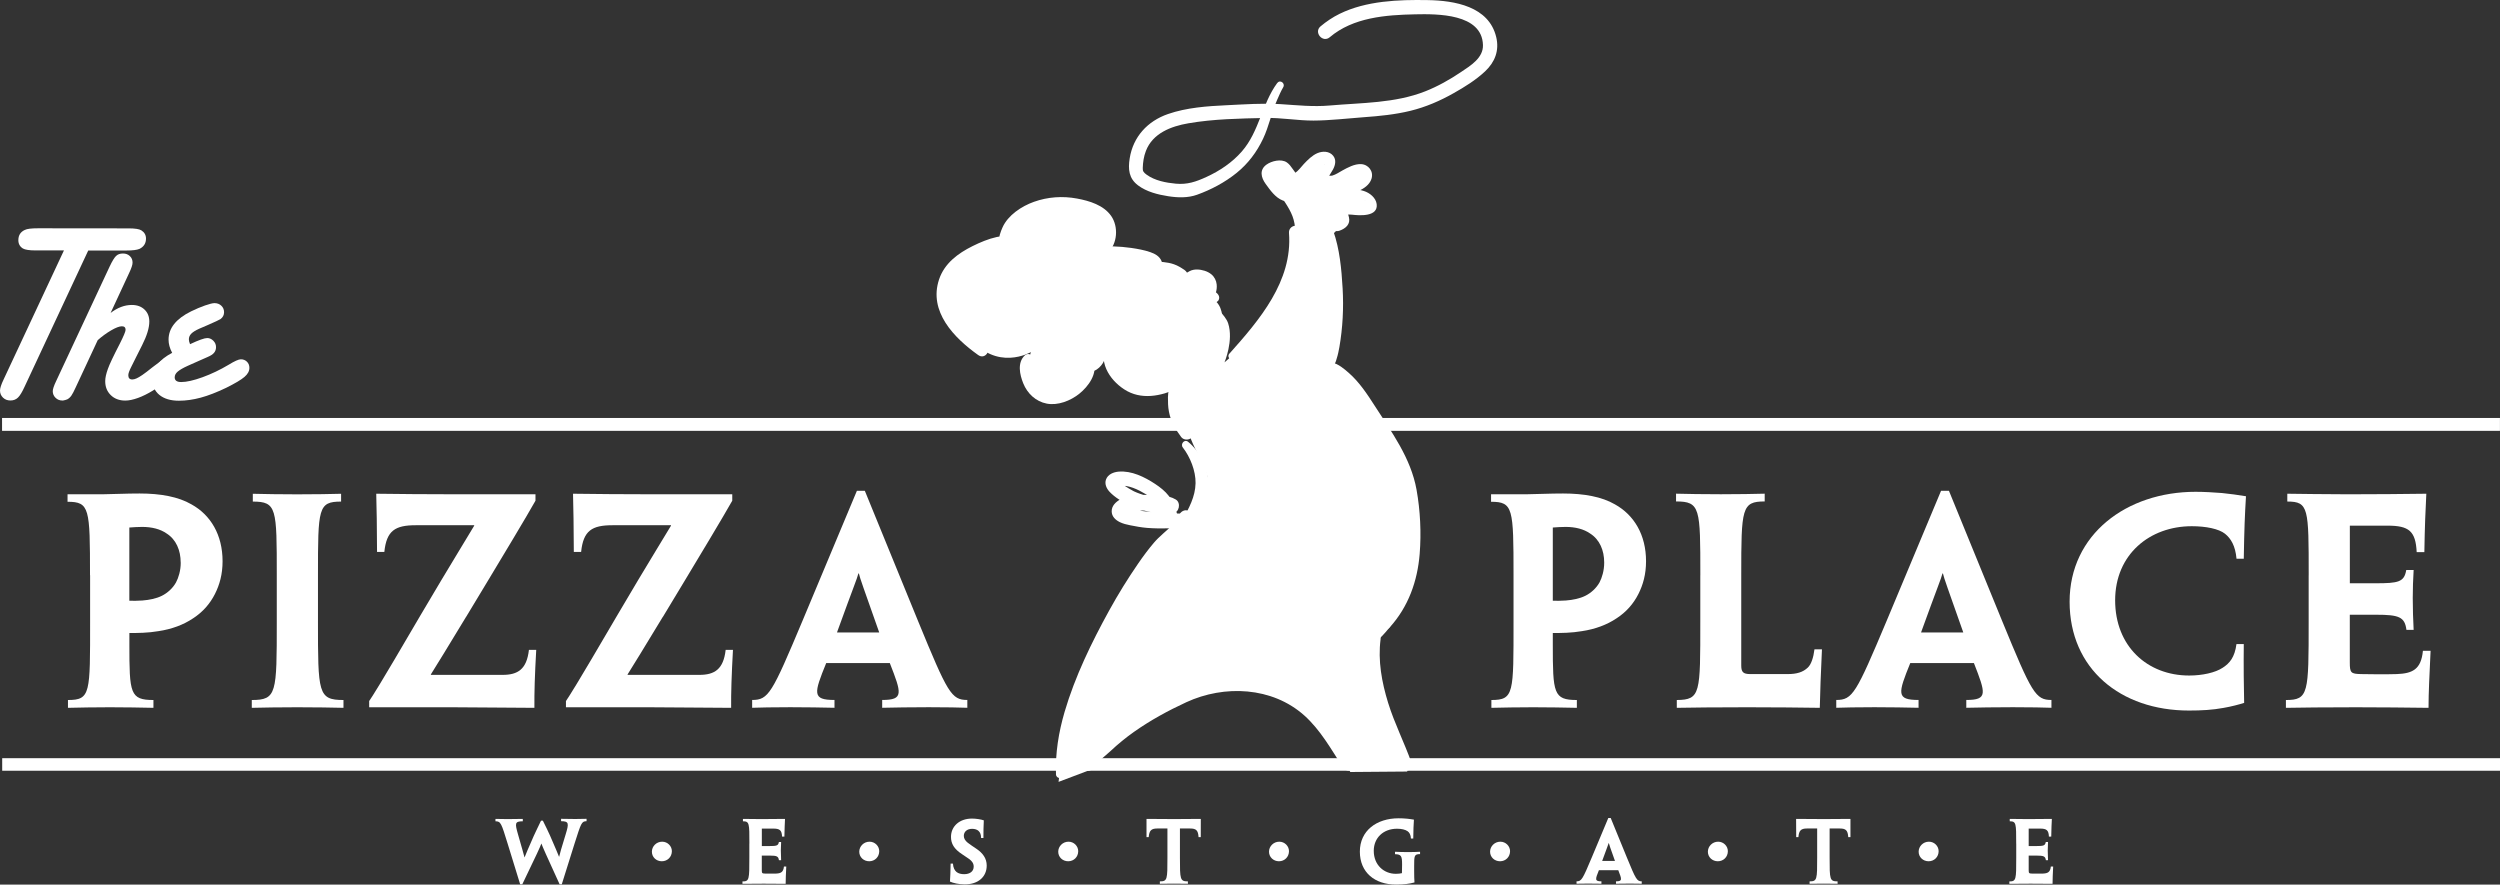 <?xml version="1.0" encoding="UTF-8"?><svg id="Layer_1" xmlns="http://www.w3.org/2000/svg" viewBox="0 0 534.1 188.98"><rect x="0" y="0" width="534.1" height="188.98" fill="#333333" stroke="none"/><defs><style>.cls-1{fill:#fff;}.cls-2{stroke-width:2.68px;}.cls-2,.cls-3{fill:none;stroke:#fff;}.cls-3{stroke-width:2.75px;}</style></defs><g><path class="cls-1" d="M120.01,188.93h-.45c-3.18-6.95-3.53-7.77-3.89-8.7h-.02c-.36,.94-.73,1.77-4.07,8.7h-.45l-2.68-8.7c-1.35-4.36-1.45-4.77-2.6-4.77v-.51c.79,.02,1.45,.04,2.55,.04s2.09-.02,3.29-.04v.51c-1.75,0-1.69,.46-1.01,2.84,.89,3.06,1.17,4.12,1.37,4.85h.03c.35-.88,.6-1.5,1.95-4.56,.36-.81,1-2.09,1.55-3.26h.4c.57,1.15,1.16,2.35,1.51,3.14,1.32,3.05,1.58,3.65,1.94,4.56h.03c.18-.76,.4-1.59,1.38-4.76,.72-2.35,.74-2.83-.97-2.83v-.51c.93,.02,1.87,.04,3.02,.04,1.06,0,1.65-.02,2.42-.04v.51c-1.07,0-1.17,.42-2.56,4.77l-2.73,8.7v.02Z"/><path class="cls-1" d="M141.47,179.82c1.16,0,2.07,.95,2.07,2.02,0,1.24-.95,2.16-2.15,2.16s-2.12-.89-2.12-2.04,.96-2.14,2.18-2.14h.02Z"/><path class="cls-1" d="M160.1,180.23c0-4.34,0-4.77-1.38-4.77v-.51c.93,0,2.28,.04,3.93,.04,1.77,0,3.64-.02,5.06-.04-.05,.96-.1,2.21-.13,3.78h-.5c-.06-1.36-.49-1.71-1.88-1.71h-2.44v3.73h1.65c1.49,0,1.87-.08,1.99-.86h.48c-.04,.58-.06,1.21-.06,1.81,0,.72,.02,1.41,.06,2.07h-.47c-.11-.84-.48-.98-1.96-.98h-1.7v3.09c0,.67,.07,.74,.72,.75,.8,0,1.49,.03,2.32,0,1.01-.04,1.58-.29,1.69-1.51h.5c-.08,1.58-.13,2.7-.13,3.7-1.45-.02-3.13-.03-4.69-.03-1.98,0-3.63,.02-4.54,.03v-.51c1.47,0,1.47-.43,1.47-5.1v-2.97h.01Z"/><path class="cls-1" d="M185.77,179.82c1.16,0,2.07,.95,2.07,2.02,0,1.24-.94,2.16-2.14,2.16s-2.13-.89-2.13-2.04,.97-2.14,2.18-2.14h.02Z"/><path class="cls-1" d="M210.8,184.93c0,2.33-1.75,4.01-4.69,4.01-1.3,0-2.52-.3-3.16-.6,.06-.88,.12-2.21,.14-3.84h.5c.04,.86,.35,1.45,.76,1.79,.43,.35,1.04,.47,1.63,.47,1.23,0,2.04-.6,2.04-1.61,0-.68-.34-1.17-.98-1.64-.35-.26-.89-.62-1.52-1.03-1.71-1.11-2.35-2.26-2.35-3.68,0-2.28,1.82-3.92,4.48-3.92,.86,0,1.95,.17,2.53,.38-.07,1.18-.08,2.56-.08,3.77h-.5c0-.72-.19-1.18-.54-1.51-.29-.28-.78-.45-1.38-.45-1.08,0-1.77,.62-1.77,1.51,0,.57,.31,1.04,.85,1.47,.46,.35,1.01,.73,1.82,1.27,1.39,.93,2.22,2.07,2.22,3.59v.02h0Z"/><path class="cls-1" d="M228.28,179.82c1.16,0,2.07,.95,2.07,2.02,0,1.24-.94,2.16-2.14,2.16s-2.13-.89-2.13-2.04,.97-2.14,2.18-2.14h.02Z"/><path class="cls-1" d="M249.41,177h-2.19c-1.3,0-1.69,.48-1.81,1.84h-.47c0-1.58,0-2.92,0-3.89,1.69,.02,3.21,.03,4.74,.03h2.26c1.76,0,3.25,0,4.6-.03,0,.97-.01,2.31-.01,3.89h-.47c-.09-1.42-.49-1.84-1.8-1.84h-2.18v6.2c0,4.68,.02,5.1,1.7,5.1v.51c-.76-.02-1.85-.03-3-.03s-2.32,.02-2.99,.03v-.51c1.62,0,1.62-.43,1.62-5.1v-6.2h.01Z"/><path class="cls-1" d="M273.31,179.82c1.16,0,2.07,.95,2.07,2.02,0,1.24-.95,2.16-2.14,2.16s-2.13-.89-2.13-2.04,.97-2.14,2.18-2.14h.02Z"/><path class="cls-1" d="M298.24,188.98c-4.52,0-7.72-2.58-7.72-7.04s3.56-7.12,8.28-7.12c.58,0,1.12,.02,1.85,.09,.35,.04,.87,.1,1.42,.2-.08,1.27-.12,2.04-.14,4.04h-.5c-.02-.8-.34-1.32-.73-1.58-.5-.34-1.27-.52-2.24-.52-2.92,0-4.97,1.94-4.97,4.72,0,3.09,2.23,4.91,4.7,4.91,.54,0,.96-.05,1.32-.14,.01-.5,.03-1.37,.03-1.8,0-1.79-.12-2.23-1.51-2.25v-.52c.78,.04,1.8,.07,2.77,.07s1.91-.03,2.58-.07v.5c-1.26,0-1.26,.38-1.26,2.59v1.05c0,.9,.02,1.9,.07,2.41-1.03,.29-2.27,.46-3.93,.46h-.02Z"/><path class="cls-1" d="M320.54,179.82c1.15,0,2.07,.95,2.07,2.02,0,1.24-.94,2.16-2.14,2.16s-2.13-.89-2.13-2.04,.97-2.14,2.18-2.14h.02Z"/><path class="cls-1" d="M341.59,185.91c-.8,1.97-.92,2.38,.54,2.38v.51c-.84-.02-1.82-.03-2.86-.03-1.13,0-1.96,.02-2.46,.03v-.51c1.06,0,1.28-.4,3.26-5.11l3.53-8.43h.51l3.45,8.43c1.92,4.68,2.15,5.11,3.18,5.11v.51c-.51-.02-1.33-.03-2.49-.03s-2.23,.02-3.01,.03v-.51c1.41,0,1.26-.42,.49-2.38h-4.14Zm3.43-1.98l-.02-.06c-.99-2.81-1.23-3.43-1.29-3.76h-.03c-.08,.32-.35,.94-1.37,3.76l-.02,.06h2.73Z"/><path class="cls-1" d="M367.07,179.82c1.16,0,2.07,.95,2.07,2.02,0,1.24-.94,2.16-2.14,2.16s-2.13-.89-2.13-2.04,.97-2.14,2.18-2.14h.02Z"/><path class="cls-1" d="M388.21,177h-2.19c-1.3,0-1.69,.48-1.81,1.84h-.47c0-1.58-.02-2.92-.02-3.89,1.69,.02,3.21,.03,4.75,.03h2.26c1.76,0,3.25,0,4.6-.03v3.89h-.47c-.1-1.42-.49-1.84-1.8-1.84h-2.18v6.2c0,4.68,.01,5.1,1.7,5.1v.51c-.76-.02-1.85-.03-2.99-.03s-2.32,.02-2.99,.03v-.51c1.62,0,1.62-.43,1.62-5.1v-6.2h-.01Z"/><path class="cls-1" d="M412.1,179.82c1.16,0,2.07,.95,2.07,2.02,0,1.24-.94,2.16-2.14,2.16s-2.13-.89-2.13-2.04,.96-2.14,2.18-2.14h.02Z"/><path class="cls-1" d="M430.74,180.23c0-4.34,0-4.77-1.38-4.77v-.51c.92,0,2.28,.04,3.93,.04,1.77,0,3.65-.02,5.07-.04-.05,.96-.11,2.21-.13,3.78h-.5c-.06-1.36-.49-1.71-1.88-1.71h-2.44v3.73h1.66c1.48,0,1.86-.08,1.99-.86h.48c-.04,.58-.06,1.21-.06,1.81,0,.72,.02,1.41,.06,2.07h-.46c-.11-.84-.49-.98-1.97-.98h-1.7v3.09c0,.67,.07,.74,.72,.75,.8,0,1.49,.03,2.32,0,1.01-.04,1.58-.29,1.69-1.51h.5c-.08,1.58-.13,2.7-.13,3.7-1.44-.02-3.13-.03-4.68-.03-1.98,0-3.63,.02-4.55,.03v-.51c1.47,0,1.47-.43,1.47-5.1v-2.97h-.01Z"/></g><line class="cls-3" x1=".44" y1="90.67" x2="534.09" y2="90.67"/><line class="cls-2" x1=".47" y1="163.32" x2="534.1" y2="163.32"/><g><path class="cls-1" d="M214.33,51.01s7.39-9.69,16-6.78,6.89,8.48,6.65,9.21c-.25,.73,5.41,.24,8.12,1.69,2.71,1.46,3.94,2.18,5.42,2.67,1.48,.49,3.2,.97,3.94,.97s3.23-.23,3.95,1.09c.73,1.33,.24,3.51,.48,4.47,.25,.97,2.88,2.88,3.49,4.74,1.2,3.67-.78,8.35-.78,8.35,0,0,8.86-7.27,11.81-14.29,2.96-7.02,4.19-13.09,2.71-16.96-1.48-3.88-6.15-7.99-4.92-9.69,1.23-1.69,3.69,1.21,5.42,1.46,1.73,.24,3.7-2.42,4.92-3.15,1.23-.72,1.72,.73,2.21,2.42,.5,1.7,1.72,1.46,2.95,1.94,1.24,.48,3.45,4.36,2.46,5.08-.99,.73-2.95,4.36-2.95,4.36l-1.97,1.94s3.95,11.38,1.23,23.5c0,0-2.8,2.43-1.52,4.24,1.27,1.82,7.92,6.18,11.86,14.17,3.94,8,8.37,21.08,6.16,28.34-2.22,7.26-7.88,14.77-7.88,14.77,0,0-1.47,11.62,.99,18.17,2.46,6.54,4.18,8.72,4.18,8.72l1.41,2.39-12.2,.1s-9.15-19.69-22.93-19.21c-13.78,.49-30.76,13.81-32.99,18.9l-6.4,2.42s2.21-24.47,18.95-47.48c6.41-5.57,7.88-9.2,7.88-9.2,0,0,5.91-5.33,4.92-8.72-.98-3.39-3.44-6.29-5.17-12.84-1.72-6.54-1.22-7.75-1.22-7.75,0,0-8.37,6.06-12.31-.48s-.99-6.54-.99-6.54l-4.43,3.14-2.22,3.39s-.73,3.15-5.17,3.63c-4.43,.48-7.63-.73-7.14-4.12,.49-3.4,.99-4.85,.99-4.85,0,0-7.39,4.36-13.3-3.39-5.9-7.75-6.4-9.93-3.2-14.05,3.2-4.11,10.58-6.78,10.58-6.78h0Z"/><path class="cls-1" d="M264.01,76.81c7.22-7.29,16-16.26,14.04-27.5-.31-1.75-2.8-1.24-2.67,.47,.79,10.29-6.31,18.59-12.74,25.78-.7,.78,.62,2,1.37,1.25h0Z"/><path class="cls-1" d="M283.25,49.88c.29,1.75,.28,3.54,.46,5.31,.19,1.86,.25,3.75,.27,5.62,.06,3.59-.04,7.17-.5,10.73-.21,1.61-.44,3.15-1,4.67-.48,1.31-.86,3.03,.56,3.88,1.06,.63,2.11,1.04,3.06,1.89,1.09,.97,2,2.14,2.85,3.33,1.66,2.34,3.15,4.85,4.67,7.29,1.81,2.89,3.51,5.91,4.66,9.13,1.5,4.21,1.73,9.23,1.62,13.68-.14,5.92-1.39,12.32-5.47,16.85-1.31,1.45,1.2,3.18,2.49,1.75,3.96-4.39,5.91-9.84,6.38-15.68,.36-4.5,.13-9.26-.67-13.71-1.22-6.79-5.35-12.34-8.99-18.01-1.6-2.49-3.24-4.97-5.48-6.94-.93-.82-2.28-1.96-3.54-2.2l-.2-.07c.45,.76,.71,.83,.77,.22,.18-.23,.3-.76,.39-1.04,.26-.79,.42-1.62,.57-2.44,.71-4.11,.93-8.35,.69-12.51s-.63-8.4-1.99-12.28c-.33-.93-1.77-.41-1.62,.52h.02Z"/><path class="cls-1" d="M252.69,95.59c1.59,2.05,2.77,5.01,2.73,7.63-.05,2.88-1.43,5.44-2.85,7.87-.88,1.5,1.12,2.92,2.22,1.55,2.2-2.74,3.65-6.1,3.4-9.67-.22-3.17-1.89-6.61-4.39-8.6-.76-.61-1.67,.5-1.11,1.22h0Z"/><path class="cls-1" d="M227.07,165.57c.49-10.08,4.68-19.36,9.19-28.22,2.19-4.3,4.63-8.46,7.3-12.47,1.34-2.01,2.73-4,4.21-5.91,1.39-1.79,2.99-3.31,4.47-5,.95-1.08-.84-2.72-1.87-1.7-1.27,1.26-2.66,2.29-3.83,3.66s-2.34,2.94-3.4,4.49c-2.21,3.21-4.26,6.53-6.14,9.94-3.79,6.87-7.35,14.19-9.56,21.73-1.27,4.34-2,8.82-1.84,13.35,.03,.92,1.42,1.11,1.47,.14h0Z"/><path class="cls-1" d="M233.34,164.24c1.04-1.51,2.61-2.56,3.94-3.81,1.56-1.47,3.23-2.83,4.98-4.07,3.52-2.48,7.29-4.54,11.19-6.34,8.11-3.74,18.34-3.31,25.22,2.85,3.38,3.03,5.69,7.13,8.11,10.91,.45,.7,1.21,1.1,2.03,.72,.67-.31,1.16-1.34,.72-2.03-2.38-3.72-4.53-7.66-7.67-10.82-3.43-3.44-7.81-5.58-12.54-6.58-9.74-2.06-19.13,2.41-27.03,7.75-2.18,1.47-4.29,3.15-6.14,5.03-1.57,1.6-3.43,3.21-4.49,5.21-.59,1.12,.9,2.27,1.66,1.16h0l.02,.02Z"/><path class="cls-1" d="M301.58,163.04c-1.53-4.35-3.66-8.47-5.02-12.88s-2.21-9.02-1.61-13.61c.26-1.95-2.78-2.23-3.03-.29-.65,4.92,.25,9.93,1.71,14.63s3.29,9.33,6.13,13.33c.77,1.09,2.2-.1,1.82-1.18h0Z"/><path class="cls-1" d="M253.46,60.67c.08,.13,.1,.16,.06,.08-.04-.09-.03-.05,.03,.12-.05-.21-.02,.22,0,.07s-.1,.27,0,.07c-.02,.06-.15,.22-.04,.09,.02-.02,.03-.04,.05-.06,.07-.08,.04-.04-.09,.1,.04-.02,.1-.09,.13-.12,.04-.04,.09-.07,.14-.1,.07-.05,.03-.02-.14,.09,.1-.06,.19-.12,.29-.18,.08-.05,.31-.18-.03,0,.06-.04,.12-.08,.19-.11,.11-.06,.22-.12,.34-.18,.22-.11,.45-.21,.69-.3,.09-.03,.17-.06,.26-.09-.28,.09-.35,.11-.24,.08,.02,0,.03,0,.05,0,0,0,.03,0,.04,0,.14,0,.1,0-.11,0,.16,.05,.39,0,.55,.02,.11,0,.21,.03,.32,.05,.14,.03,.11,.02-.11-.03,.05,0,.1,.03,.15,.04,.18,.05,.35,.12,.52,.19,.05,.02,.1,.04,.14,.07-.2-.11-.24-.13-.11-.06,.09,.06,.17,.11,.25,.17,.06,.04,.12,.1,.18,.14-.18-.17-.22-.2-.11-.1-.12-.21-.14-.25-.06-.11,.11,.2,.2,.41,.27,.63l-.12-.38c.06,.21,.09,.42,.11,.63l-.02-.39c.01,.41-.05,.81-.12,1.22-.02,.09-.03,.18-.04,.27-.02,.08-.09,.45,0,.05-.06,.27-.11,.54-.16,.81-.09,.47,.29,1.03,.74,1.17,.52,.17,.97-.02,1.32-.41,.86-.95,1.28-2.17,1.15-3.45-.08-.82-.49-1.63-1.13-2.15-.42-.35-.94-.61-1.46-.77-1.01-.31-2.23-.43-3.2,.09-.68,.37-1.4,.82-1.9,1.42-.29,.35-.53,.77-.58,1.23-.06,.57,.19,1.07,.64,1.41,.35,.26,.87,.18,1.15-.13,.31-.34,.28-.79,.03-1.16h0v-.02Z"/><path class="cls-1" d="M260.22,64.31c1.11-1.54-1.71-2.82-2.91-2.55-1.27,.29-1.88,1.56-1.35,2.74,.33,.75,.92,1.26,1.49,1.82,.1,.09,.19,.19,.27,.29,.03,.03,.09,.13-.02-.04,.05,.08,.1,.17,.14,.25,.05,.11,.1,.21,.14,.32,.1,.24-.06-.34,.03,.07,.05,.23,.09,.45,.11,.68-.03-.31,0-.01,0,.07,0,.12-.01,.23-.03,.35-.01,.1-.1,.58-.04,.3-.06,.23-.13,.46-.22,.68-.03,.09-.07,.18-.11,.27,0,.01-.21,.43-.07,.18-.21,.4-.47,.77-.75,1.12,.02-.03-.3,.35-.16,.2s-.2,.2-.18,.18c-.18,.18-.36,.35-.56,.51-.17,.14-.35,.28-.53,.41-.23,.16,.32-.18-.08,.06-.08,.05-.17,.1-.25,.15-.21,.12-.42,.22-.65,.31-.09,.04-.18,.07-.26,.1-.4,.16,.3-.05-.11,.03-.11,.02-.73,.11-.39,.1-.12,0-.25-.01-.37-.02-.07,0-.15-.02-.22-.03,.17,.05,.17,.04-.02,0-.09-.03-.19-.07-.28-.1-.34-.11,.14,.14-.14-.07-.08-.06-.16-.11-.23-.17,.27,.21-.02-.05-.08-.11-.31-.32,.14,.16-.03-.05-.03-.06-.06-.13-.09-.19,.05,.18,.06,.2,.03,.08v-.07c-.04-.19-.04-.2-.03,0v-.16c-.03,.19-.02,.2,.03,.01,.02-.01,.14-.21,0-.02,.04-.06,.23-.39,.11-.16l.11-.1c-.13,.08-.14,.08-.04,.03,.06-.04,.13-.07,.2-.1-.14,.07-.28,.08-.44,.02,.79,.21,1.65-.08,1.96-.9,.26-.71-.1-1.74-.9-1.96-.75-.2-1.54-.3-2.27,.05-.64,.3-1.18,.82-1.54,1.43-.77,1.29-.68,2.87,.21,4.08,1.53,2.08,4.42,2.12,6.54,1.01,1.97-1.03,3.61-2.81,4.42-4.9,.74-1.92,.69-4.46-.79-6.03-.3-.32-.63-.6-.93-.91-.13-.13-.25-.3-.39-.41-.24-.2,.12,.26,0,0-.15-.3,.13-.24,.03,.38-.03,.21-.15,.42-.3,.57,.18-.19-.12,.07-.11,.04-.07,.1-.1,.02,.07,0,.08,0,.29-.02,.09-.01,.21,0,.44,0,.65,.03,.29,.03,.05,0,.05,0,.1,.04,.11,.04,.03,0-.1-.1-.16-.21-.19-.34-.09,.73,.9,1.05,1.31,.48h.03Z"/><path class="cls-1" d="M253.71,59.04c.16-.8-.53-1.34-1.14-1.68-.06-.03-.17-.14-.24-.15l.19,.18c-.08-.1-.18-.19-.29-.25-.07-.05-.15-.09-.23-.13-.38-.21-.76-.4-1.17-.54-.72-.26-1.51-.4-2.27-.48-.45-.05-.9-.07-1.36-.05-.18,0-.37,.02-.55,.02-.09,0-.19,0-.28,0,.23,0-.06,0-.13,0-.62,.02-1.27,.38-1.3,1.08s.42,1.17,1.08,1.3,1.3,.27,1.96,.34c.3,.03,.61,.07,.91,.11,.16,.02,.32,.05,.47,.08,.07,0,.14,.03,.21,.04,.2,.03-.32-.08,0,0,.29,.07,.58,.15,.86,.25,.15,.05,.3,.12,.44,.18,.21,.09,0-.04-.07-.04,.08,0,.26,.14,.33,.18,.17,.08,.36,.11,.53,.17,.06,.02,.2,.1,.26,.09-.07,0-.31-.16,.02,0,.2,.11,.18,.09-.05-.06-.14-.06-.23-.16-.3-.3,.19,.42,.73,.72,1.19,.61,.51-.11,.81-.48,.91-.98h0Z"/><path class="cls-1" d="M248.14,55.75c-.44-1.03-1.4-1.54-2.41-1.89-1.28-.44-2.68-.69-4.02-.89-2.61-.38-5.24-.4-7.87-.35-.74,0-1.41,.44-1.49,1.23-.07,.74,.49,1.41,1.23,1.49,2.32,.25,4.65,.31,6.97,.56,1.15,.12,2.3,.27,3.44,.51,.4,.09,1.05,.24,1.24,.29,.3,.08,.66,.13,.86,.38,.9,1.11,2.58-.06,2.05-1.32h0Z"/><path class="cls-1" d="M236.68,54.01c2.07-1.95,2.31-5.6,.7-7.89s-4.62-3.21-7.27-3.7c-3.09-.58-6.26-.36-9.23,.7-2.61,.93-5.53,2.84-6.7,5.46-.42,.94-.81,2.03-.8,3.06,0,1.77,1.46,2.44,3,1.94,.88-.29,1.16-1.74,.51-2.36-1.11-1.06-2.57-.89-3.97-.58-1.77,.39-3.53,1.14-5.15,1.94-3.11,1.55-5.98,3.66-7.14,7.09-2.32,6.89,3.23,12.54,8.35,16.18,1.51,1.08,2.96-1.14,1.62-2.31-3.5-3.06-8.3-6.66-7.34-11.96,.46-2.54,2.34-4.31,4.48-5.53,1.25-.71,2.55-1.33,3.9-1.83,.64-.24,1.32-.49,2-.63,.26-.05,.52-.07,.78-.1,.48-.04,.58,.12,.14-.3l.51-2.36c.86-.02,1.3,.29,1.33,.93v-.18c.06-.08,.07-.34,.09-.45,.1-.41,.26-.82,.42-1.2,.37-.9,1.17-1.63,1.93-2.25,2.15-1.74,5.04-2.55,7.77-2.55,2.29,0,4.92,.42,6.93,1.58,.91,.52,1.73,1.19,2.08,2.21,.4,1.19,.41,2.78-.36,3.81-.65,.87,.61,2.05,1.42,1.29h0Z"/><path class="cls-1" d="M218.94,75.93c-1.65,1.54-1.08,4.11-.34,5.95,.88,2.19,2.68,3.9,5.04,4.35s5.06-.6,6.95-2.12,4.02-4.32,3-6.95l-1.65,2.36c1.7,.25,3.32-.99,3.96-2.5,.1-.24,.19-.52,.22-.77,.03-.26-.04-.11-.04,.05,0-.41,.14-.71,.07-1.14-.09-.54-.34-1.12-.62-1.6-.81-1.35-2.67-2.34-3.83-.74-1.05,1.46,.37,3.27,1.88,3.55,.81,.15,1.59-.61,1.66-1.37,.08-.88-.56-1.51-1.37-1.66,.59,.38,.76,.44,.5,.17,.1,.17,.14,.35,.11,.56l-.28,.76,.04-.07-.62,.53c.09-.04,.17-.09,.25-.15,.35-.22,.23-.16-.37,.17l-.87-.08c.24,.06-.52-.45-.26-.18,.11,.15,.1,.13-.03-.05,.05,.08,.1,.16,.15,.24,.08,.17,.15,.35,.24,.51,.18,.31-.02-.33,0,.05,.04,.28,.07,.06,.08-.66-.07,.2-.11,.4-.11,.61,.03-.16-.06,.09-.12,.17,.13-.17-.41,.33-.19,.2-.22,.14-.46,.09-.14,.1-1.28-.05-2.16,1.16-1.65,2.36,.18,.43-.48,1.31-.69,1.62-.48,.69-1.05,1.27-1.71,1.78-1.13,.87-2.73,1.56-4.18,1.24-1.2-.27-2.14-1.3-2.72-2.4-.32-.61-.54-1.15-.67-1.74-.11-.48-.32-1.19,0-1.62,.76-1.04-.72-2.43-1.68-1.54h-.01Z"/><path class="cls-1" d="M233.4,75.67c1.92,.37,3.89,.02,5.81-.2,.79-.09,1.41-.99,1.23-1.76-.19-.85-.91-1.33-1.76-1.23-1.04,.12-2.08,.27-3.13,.32l.41-.02c-.76,.03-1.52,0-2.27-.14-.37-.07-.85,.12-1.13,.35s-.51,.65-.53,1.02c-.04,.89,.53,1.5,1.37,1.66h0Z"/><path class="cls-1" d="M236.33,74.24c-.07,.17-.1,.23-.23,.47-.24,.44-.32,.85-.33,1.34-.02,.98,.19,1.9,.58,2.8,.79,1.79,2.21,3.28,3.84,4.34,3.59,2.33,7.81,1.46,11.46-.22,1.78-.82,.48-3.57-1.31-2.75-2.77,1.28-6,2.18-8.71,.28-1.19-.84-2.2-1.96-2.77-3.31-.11-.27-.22-.55-.29-.83-.05-.2-.08-.4-.11-.61,0-.14-.03-.61-.02-.31,0,.26,0-.1,0-.15,0-.19,0-.39-.03-.58-.07-.38-.24-.71-.56-.94-.54-.39-1.27-.11-1.51,.47h-.01Z"/><path class="cls-1" d="M250.86,83.49c.38,.18,.87,.06,1.17-.22,.96-.92-.34-2.49-1.34-1.58-.86,.78-1.17,2.05-1.17,3.18,0,.99,0,2.04,.22,3.12,.38,2.02,1.4,3.77,2.62,5.39,.5,.65,1.54,.69,2.14,.18,.66-.56,.67-1.49,.18-2.14-.57-.75-.84-1.14-1.25-1.94-.18-.36-.34-.72-.49-1.09-.02-.05-.21-.6-.12-.32-.05-.17-.1-.34-.14-.51-.09-.38-.16-.76-.2-1.14-.06-.53-.03-.79-.14-1.31-.09-.42-.13-.76-.11-1.14,.02-.46,.13-.91,.16-1.37l-2.06,.08,.02,.09,.05-.51-.02,.07,.27-.39s-.04,.04-.06,.06c-.59,.43-.29,1.26,.27,1.52h0v-.03Z"/><path class="cls-1" d="M282.25,81.01c-.99,1.52-.03,3.05,.89,4.33,1.24,1.73,2.44,3.53,3.5,5.38,1.17,2.02,2.18,4.13,3,6.31,.75,2.01,1.69,4.59,1.14,6.76-.47,1.86-2.17,3.36-3.62,4.48s-3.21,2.14-4.92,3.01c-4.09,2.09-8.67,3.45-13.3,3.27-2.67-.11-5.2-.74-7.67-1.73s-4.97-2.09-7.08-3.53c-1.62-1.1-3.37,1.39-1.75,2.49,1.03,.7,1.95,1.55,2.99,2.23s2.17,1.28,3.31,1.83c2.34,1.12,4.83,1.92,7.41,2.28,5.11,.73,10.35-.27,15.08-2.24,4.02-1.67,8.25-4.11,11.04-7.53,3.4-4.18,1.88-9.27-.11-13.74-1.12-2.53-2.53-4.92-4.02-7.24-.78-1.21-1.56-2.43-2.49-3.53-.45-.53-1.62-1.39-1.52-2.15,.12-1.01-1.31-1.55-1.87-.69h-.01Z"/><path class="cls-1" d="M251.42,109.62c-.41-1.33-.86-2.55-1.71-3.66-.8-1.04-1.85-1.86-2.94-2.58-2.25-1.48-5.01-2.85-7.78-2.62-1.08,.09-2.29,.56-2.7,1.67-.35,.96,.11,1.95,.77,2.65,1.12,1.19,2.64,2.08,4.1,2.79,2.87,1.4,6.22,2.02,9.39,1.79,1.39-.1,1.81-2.24,.65-2.94-1.75-1.06-4.01-.88-5.99-.98s-4.13-.06-5.85,.93c-.97,.56-1.88,1.38-1.86,2.59,.02,1.1,.81,1.83,1.74,2.29,.7,.34,1.45,.52,2.21,.67,1.2,.24,2.39,.46,3.61,.56,2.99,.24,6.07,.05,9.07-.08,1.66-.07,1.53-2.85-.12-2.92-2.69-.11-5.36-.09-8.05-.37-1.35-.14-2.68-.33-4.01-.59-.12-.02-.24-.04-.37-.07,.4,.07-.14-.04-.22-.06-.18-.05-.35-.11-.52-.17-.09-.04-.19-.08-.28-.12,.15,.08,.18,.1,.08,.03-.06-.03-.11-.07-.16-.11,.23,.15,.36,.38,.41,.67,.08,.42,0,.74-.28,.96l.14-.12c.31-.22,.47-.33,.94-.48,.56-.18,1.7-.28,2.4-.28,.9,0,1.8,.11,2.7,.12,.97,0,2.02-.03,2.92,.39l.28-3.13c-2.09,.39-4.47-.25-6.42-.95-.43-.15-.86-.32-1.27-.51-.08-.04-.15-.08-.23-.12-.17-.08,.3,.16-.07-.04-.57-.31-1.13-.64-1.66-1-.27-.19-.53-.39-.79-.59-.05-.04-.1-.09-.15-.13,.22,.2,.05,.05,0,0-.1-.11-.2-.22-.29-.34,.21,.28,.04-.11,.07,.11,.05,.34,.03,.52-.13,.82,0,.02-.21,.32-.08,.1-.02,.04-.25,.11-.09,.08,.24-.06,.05-.05,.37-.09,1.81-.21,3.91,.8,5.49,1.76,.9,.55,1.84,1.16,2.59,1.91,.82,.83,1.36,1.86,1.88,2.89,.58,1.12,2.64,.61,2.23-.71h0l-.03-.02Z"/><path class="cls-1" d="M269.76,118.75c.72,.22,1.39,1.21,1.9,1.78,.65,.73,1.27,1.5,1.86,2.28,1.21,1.6,2.25,3.32,3.18,5.09,.93,1.77,1.84,3.76,2.33,5.78,.24,.97,.48,2,.48,3s-.14,1.91-.01,2.89c.1,.75,.77,1.24,1.46,1.35,6.46,1,11.95-1.79,15.89-6.87,1.09-1.4-.92-3.12-2.24-2.04-2.14,1.74-4.31,3.66-6.84,4.8-2.09,.94-4.22,1.11-6.49,.83l1.46,1.35c-.19-1.16,.04-2.33-.14-3.49s-.48-2.29-.84-3.41c-.76-2.38-1.78-4.64-3.02-6.81-1.14-2.01-2.43-4.04-4.02-5.72-1.11-1.18-3.25-3.59-5.04-2.66-.72,.37-.78,1.57,.08,1.84h0Z"/><path class="cls-1" d="M275,41.12c-1.09-.61-1.78-2.03-2.4-3.07-.16-.27-.31-.54-.42-.83-.03-.09-.16,.17,.02,.11,.43-.14,.95-.17,1.35-.31,.36-.13-.08,.12-.15-.11,.04,.14,.33,.39,.43,.53,.29,.41,.54,.85,.87,1.23,.79,.88,1.92,1.26,3.05,.8,1.75-.71,2.77-2.71,4.26-3.82,.19-.14,.72-.36,.79-.45,.13-.16,.17,.31-.08-.16-.09-.17-.31-.47-.24-.48-.16,.02-.97,1.66-1.11,1.95-1.2,2.32,.59,4.11,3.01,3.97,1.58-.09,2.87-.96,4.25-1.63,.47-.23,.97-.48,1.46-.65,.05-.02,.48-.11,.49-.14,.06-.13-.45-.76-.42-.76-.14,0-.92,.65-1.11,.74-.48,.23-.99,.38-1.46,.6-.17,.08-.32,.2-.49,.27,.03,0,.21-.14,0-.05-.23,.1-.47,.18-.69,.3-.66,.36-1.13,.88-1.28,1.62-.56,2.9,3.62,2.39,5.22,2.88,.23,.07,.45,.15,.63,.31,.07,.06,.11,.22,.2,.27,.13,.17,.11,.1-.06-.22l.38-1.04c.08-.2,.41-.11-.09-.07-.17,0-.32,.03-.44,.03-.96,.02-1.9-.17-2.85-.18-1.29,0-2.76,.34-3.23,1.71-.25,.73-.09,1.46,.16,2.16,.07,.21,.2,.51,.19,.51-.18,0,.6-.78,.43-.93l-.77,.35c-1.81,.75-.5,3.36,1.29,2.72,1.31-.47,2.37-1.38,1.99-2.89-.02-.09-.22-.87-.34-.95-.14-.1-.37,.28-.31,.37,.01,.02,1.07,.03,1.26,.05,1.7,.21,5.67,.48,5.32-2.26-.17-1.35-1.49-2.4-2.72-2.79-.67-.21-1.44-.37-2.14-.37-.45,0-1.04-.29-1.53-.21-.29,.04-.49-.63,.09,.48l.28,.54c-.51,.58-.62,.78-.3,.6,.19-.02,.57-.23,.75-.32,.14-.07,.26-.18,.4-.25-.26,.11,.07,.03,.1,.02,.36-.13,.71-.27,1.06-.43,1.2-.54,2.48-1.34,2.9-2.67,.5-1.59-.64-3.07-2.25-3.14-1.36-.06-2.85,.74-4,1.38-.66,.37-1.35,.84-2.08,1.06-.3,.09-.74,0-.99,.08-.16,.06-.35-.14,.04,.44,.01,.02-.02,.03,.05-.1s.11-.23,.21-.4c.26-.45,.56-.88,.81-1.34,.49-.92,.73-2.04,.01-2.92-.82-1-2.26-1.01-3.36-.54s-2.06,1.43-2.9,2.32c-.57,.6-1.15,1.46-1.85,1.88,.18-.11,.2,.21,0-.1-.16-.25-.36-.48-.53-.73-.36-.52-.73-1.04-1.26-1.4-1.19-.81-3.27-.3-4.35,.49-1.53,1.12-1.15,2.75-.17,4.1s2.08,2.95,3.68,3.56c1.01,.39,1.9-1.17,.9-1.73h.04Z"/><path class="cls-1" d="M272.86,17.74c-3.3,4.51-3.82,10.33-7.54,14.6-2.07,2.38-4.73,4.16-7.59,5.47-2.22,1.02-4.09,1.66-6.53,1.43-2.08-.19-4.49-.65-6.22-1.91-.7-.51-.87-.78-.84-1.46,.04-1.24,.22-2.46,.67-3.62,1.45-3.79,5.37-5.27,9.08-5.91,5.39-.93,10.96-1.02,16.41-1.14,3.46-.08,6.87,.57,10.32,.56s7.19-.46,10.76-.72c3.34-.24,6.7-.57,9.96-1.37s6.32-2.12,9.26-3.79c2.34-1.32,4.71-2.79,6.67-4.63,2.1-1.97,3.08-4.44,2.38-7.34-1.58-6.57-8.9-7.79-14.65-7.89-6.21-.11-13.12,.14-18.8,2.93-1.47,.72-2.84,1.64-4.09,2.69-1.49,1.27,.47,3.59,1.97,2.32,5.01-4.25,11.96-4.77,18.26-4.9,4.7-.1,14.29-.18,14.48,6.56,.08,2.78-2.67,4.41-4.72,5.79-2.37,1.6-4.95,3.05-7.61,4.1-6.48,2.56-13.59,2.43-20.42,3.03-3.54,.31-6.92-.06-10.45-.29-3.83-.24-7.74,.05-11.56,.23-4.14,.19-8.58,.51-12.53,1.88-4.36,1.51-7.45,4.85-8.18,9.46-.37,2.32-.2,4.29,1.78,5.78,1.82,1.37,4.24,1.98,6.45,2.32,2.05,.32,4.2,.39,6.17-.32,3-1.08,5.9-2.62,8.39-4.62s4.34-4.47,5.7-7.33c1.29-2.72,1.82-5.68,3.05-8.41,.39-.88,.77-1.78,1.26-2.61s-.68-1.71-1.27-.89h-.02Z"/></g><g><path class="cls-1" d="M19.23,122.89c0-14.31-.09-15.69-4.8-15.69v-1.6h7.41c2.89-.04,5.04-.17,7.99-.17,4.48,0,8.28,.7,11.07,2.32,4.1,2.27,6.65,6.5,6.65,12.16,0,2.78-.64,5.03-1.63,6.99-1.04,2.06-2.58,3.85-4.67,5.2-2.06,1.39-4.58,2.32-7.4,2.74-2.17,.38-4.49,.41-6.21,.39v2.43c0,10.46,.13,11.89,5.14,11.89v1.67c-2.92-.06-6.04-.12-9.31-.12s-6.49,.06-8.95,.12v-1.67c4.85,0,4.73-1.43,4.73-16.82v-9.84h-.02Zm19.37-2.72c0-2.59-.97-4.91-3.01-6.2-1.34-.94-3.15-1.4-5.21-1.4-.8,0-1.91,.06-2.75,.13v15.64c.73,.02,1.85,.03,2.8-.05,1.5-.12,2.95-.41,4.14-1,1.21-.6,2.36-1.64,3.03-2.86,.55-1.01,1.01-2.57,1.01-4.18v-.08Z"/><path class="cls-1" d="M67.93,132.68c0,15.4,0,16.87,5.45,16.87v1.67c-2.43-.06-6.04-.12-9.9-.12s-7.21,.06-9.69,.12v-1.67c5.34,0,5.34-1.43,5.34-16.7v-9.94c0-14.33,0-15.75-5.12-15.75v-1.67c2.39,.06,5.94,.12,9.45,.12,3.72,0,7.46-.06,9.41-.12v1.67c-4.9,0-4.94,1.39-4.94,15.71v9.82h0Z"/><path class="cls-1" d="M99.57,131.79c-4.46,7.4-5.8,9.49-7.52,12.29v.1h15.33c3.24,0,5.15-1.18,5.62-5.34h1.56c-.31,5.47-.42,9.14-.39,12.38-7.64-.02-12.33-.12-17.48-.12h-17.82v-1.33c.88-1.33,1.64-2.37,11-18.38l4.41-7.43c2.73-4.6,5.02-8.26,7.03-11.65v-.1h-12.49c-4.39,0-6.24,1.14-6.71,5.7h-1.56c-.03-5.4-.07-9.27-.17-12.43,4.3,.06,11.14,.12,17.38,.12h16.64v1.37c-.62,1.06-1.33,2.46-9.97,16.78l-4.85,8.04h-.01Z"/><path class="cls-1" d="M141.6,131.79c-4.46,7.4-5.8,9.49-7.52,12.29v.1h15.33c3.24,0,5.15-1.18,5.62-5.34h1.56c-.3,5.47-.42,9.14-.39,12.38-7.63-.02-12.33-.12-17.48-.12h-17.81v-1.33c.87-1.33,1.64-2.37,11-18.38l4.4-7.43c2.73-4.6,5.02-8.26,7.04-11.65v-.1h-12.49c-4.39,0-6.24,1.14-6.71,5.7h-1.56c-.03-5.4-.08-9.27-.17-12.43,4.29,.06,11.13,.12,17.37,.12h16.65v1.37c-.62,1.06-1.33,2.46-9.97,16.78l-4.85,8.04h-.02Z"/><path class="cls-1" d="M176.51,141.66c-2.64,6.5-3.04,7.88,1.77,7.88v1.67c-2.78-.06-6-.12-9.44-.12-3.74,0-6.47,.06-8.15,.12v-1.67c3.49,0,4.22-1.34,10.74-16.87l11.64-27.82h1.69l11.37,27.82c6.34,15.44,7.12,16.87,10.53,16.87v1.67c-1.68-.06-4.4-.12-8.23-.12s-7.36,.06-9.96,.12v-1.67c4.66,0,4.15-1.41,1.63-7.88h-13.59Zm11.32-6.54l-.06-.19c-3.26-9.27-4.04-11.33-4.28-12.42h-.1c-.25,1.05-1.14,3.11-4.51,12.42l-.06,.19h9.01Z"/></g><g><path class="cls-1" d="M323.35,122.89c0-14.31-.08-15.69-4.8-15.69v-1.6h7.41c2.89-.04,5.04-.17,7.98-.17,4.48,0,8.28,.7,11.07,2.32,4.09,2.27,6.65,6.5,6.65,12.16,0,2.78-.64,5.03-1.63,6.99-1.04,2.06-2.58,3.85-4.67,5.2-2.07,1.39-4.58,2.32-7.4,2.74-2.18,.38-4.5,.41-6.22,.39v2.43c0,10.46,.13,11.89,5.14,11.89v1.67c-2.91-.06-6.04-.12-9.31-.12s-6.49,.06-8.95,.12v-1.67c4.85,0,4.73-1.43,4.73-16.82v-9.84h0Zm19.37-2.72c0-2.59-.97-4.91-3.02-6.2-1.35-.94-3.15-1.4-5.21-1.4-.79,0-1.91,.06-2.75,.13v15.64c.73,.02,1.85,.03,2.8-.05,1.5-.12,2.95-.41,4.14-1,1.22-.6,2.36-1.64,3.04-2.86,.54-1.01,1-2.57,1-4.18v-.08Z"/><path class="cls-1" d="M363.26,122.9c0-14.33,0-15.77-5.19-15.77v-1.66c2.3,.06,5.89,.12,9.57,.12s7.07-.06,9.37-.12v1.66c-4.92,0-5.01,1.44-5.01,15.77v19.28c0,1.4,.41,1.83,1.94,1.83h8c1.91,0,3.25-.4,4.28-1.39,.73-.68,1.2-2.13,1.42-3.89h1.6c-.26,5.25-.38,9.18-.46,12.49-3.63-.06-9.96-.12-15.46-.12-6.55,0-12.3,.06-15.09,.12v-1.67c5.1-.04,5.02-1.43,5.02-16.82v-9.82h0Z"/><path class="cls-1" d="M408.11,141.66c-2.63,6.5-3.03,7.88,1.77,7.88v1.67c-2.77-.06-6-.12-9.43-.12-3.73,0-6.47,.06-8.15,.12v-1.67c3.48,0,4.22-1.34,10.75-16.87l11.64-27.82h1.68l11.37,27.82c6.34,15.44,7.12,16.87,10.53,16.87v1.67c-1.68-.06-4.4-.12-8.23-.12s-7.36,.06-9.96,.12v-1.67c4.66,0,4.15-1.41,1.63-7.88h-13.6Zm11.32-6.54l-.06-.19c-3.26-9.27-4.04-11.33-4.28-12.42h-.1c-.25,1.05-1.14,3.11-4.51,12.42l-.06,.19h9.01Z"/><path class="cls-1" d="M477.81,119.37c-.25-2.79-1.21-4.33-2.46-5.34-1.32-1.05-4.07-1.61-7.1-1.61-8.98,0-16.37,6.02-16.37,15.83s6.86,16.07,15.82,16.07c2.77,0,5.57-.6,7.17-1.67,1.46-.95,2.55-2.19,2.93-5.05h1.56c-.05,4.54,0,9.29,.08,12.56-1.04,.34-2.74,.79-4.43,1.08-2.33,.43-4.62,.56-7.37,.56-14.61,0-25.49-8.91-25.49-23.26s12.15-23.47,26.91-23.47c1.84,0,3.84,.12,5.63,.26,1.6,.16,3.54,.42,5.14,.69-.25,4.2-.36,6.73-.47,13.35h-1.55Z"/><path class="cls-1" d="M493.23,122.9c0-14.33,0-15.75-4.57-15.75v-1.67c3.07,.02,7.54,.12,12.99,.12,5.83,0,12.03-.06,16.71-.12-.17,3.17-.34,7.28-.42,12.48h-1.64c-.22-4.5-1.64-5.66-6.22-5.66h-8.06v12.31h5.48c4.9,0,6.14-.25,6.57-2.84h1.58c-.12,1.92-.19,4-.19,5.98,0,2.39,.08,4.67,.19,6.82h-1.54c-.35-2.78-1.6-3.24-6.49-3.24h-5.61v10.2c0,2.21,.23,2.43,2.37,2.48,2.64,.04,4.92,.08,7.66,0,3.33-.13,5.21-.96,5.59-4.98h1.64c-.24,5.22-.44,8.89-.44,12.19-4.77-.06-10.34-.12-15.46-.12-6.55,0-11.98,.06-15.01,.12v-1.67c4.86,0,4.86-1.43,4.86-16.82v-9.82h0Z"/></g><g><path class="cls-1" d="M18.86,53.5l-13.58,29.06c-.53,1.16-1,1.95-1.43,2.37-.43,.42-.97,.63-1.62,.63s-1.16-.2-1.59-.61c-.42-.41-.64-.91-.64-1.51,0-.49,.25-1.28,.77-2.37l12.89-27.57H7.59c-1.32,0-2.22-.14-2.69-.41-.65-.4-.98-.99-.98-1.77,0-1.05,.46-1.78,1.39-2.2,.47-.24,1.41-.35,2.83-.35l19.35,.02c1.35,0,2.24,.14,2.69,.41,.67,.42,1.01,1.01,1.01,1.77,0,1.01-.47,1.75-1.39,2.2-.53,.23-1.47,.35-2.83,.35h-8.11v-.02Z"/><path class="cls-1" d="M23.6,66.88c1.5-1.16,3.03-1.73,4.56-1.73,1.12,0,2.03,.33,2.71,.98,.69,.65,1.03,1.51,1.03,2.58,0,1.32-.51,3-1.53,5.02l-1.22,2.42-1.11,2.23c-.42,.83-.63,1.42-.63,1.77,0,.61,.28,.92,.84,.92,.27,0,.57-.07,.9-.22,.33-.14,.74-.39,1.25-.73,.51-.35,1.24-.9,2.18-1.66,.96-.74,1.63-1.22,2-1.43s.76-.31,1.16-.31c.47,0,.88,.18,1.23,.52,.34,.35,.52,.75,.52,1.23,0,.78-.56,1.66-1.66,2.64-1,.87-2.05,1.65-3.16,2.33s-2.17,1.21-3.2,1.58-1.93,.56-2.71,.56c-1.27,0-2.3-.39-3.09-1.16-.8-.78-1.2-1.78-1.19-3.02,0-.67,.19-1.53,.57-2.59,.33-.94,1.18-2.75,2.56-5.41,.81-1.61,1.22-2.59,1.22-2.93,0-.51-.26-.76-.79-.76s-1.31,.29-2.31,.88-1.95,1.28-2.85,2.08l-4.72,10.12c-.36,.8-.67,1.38-.91,1.73-.24,.35-.54,.62-.88,.8-.27,.11-.57,.19-.9,.25h-.16c-.56,0-1.04-.19-1.44-.58s-.6-.86-.6-1.42c0-.42,.24-1.15,.74-2.19l11.42-24.45c.54-1.14,1-1.89,1.36-2.24,.36-.35,.85-.53,1.47-.53s1.09,.18,1.48,.55c.39,.36,.59,.84,.58,1.42,0,.44-.24,1.17-.73,2.2l-3.97,8.55h-.02Z"/><path class="cls-1" d="M36.77,75.36c-.51-.96-.76-1.89-.76-2.8,0-2.45,1.61-4.46,4.81-6.04,1.03-.5,2.03-.93,2.98-1.26s1.63-.5,2.02-.5c.58,0,1.07,.18,1.46,.55,.39,.36,.59,.83,.59,1.39,0,.6-.25,1.09-.76,1.47-.33,.2-1.22,.62-2.67,1.25l-1.88,.81c-.8,.36-1.37,.72-1.7,1.06-.34,.35-.51,.75-.51,1.2,0,.29,.08,.64,.25,1.04,1.85-.87,3.08-1.31,3.67-1.31,.49,0,.92,.19,1.31,.58,.38,.38,.57,.83,.57,1.36,0,.47-.14,.88-.42,1.21-.28,.34-.75,.64-1.4,.91-.31,.15-.88,.4-1.72,.76l-2.45,1.09c-1,.45-1.73,.87-2.17,1.24-.45,.37-.67,.79-.67,1.24,0,.67,.46,1.01,1.39,1.01,1.14,0,2.66-.34,4.56-1.03s3.75-1.58,5.57-2.66c1.27-.78,2.14-1.17,2.61-1.17,.52,0,.96,.17,1.31,.52,.35,.35,.52,.78,.52,1.31,0,.69-.35,1.34-1.06,1.94-.71,.61-2.01,1.38-3.9,2.32-2.03,.97-3.85,1.68-5.46,2.11-1.6,.43-3.15,.65-4.64,.65-1.77,0-3.16-.42-4.17-1.24-1-.82-1.51-1.96-1.51-3.39,0-2.25,1.42-4.12,4.24-5.6v-.02Z"/></g></svg>